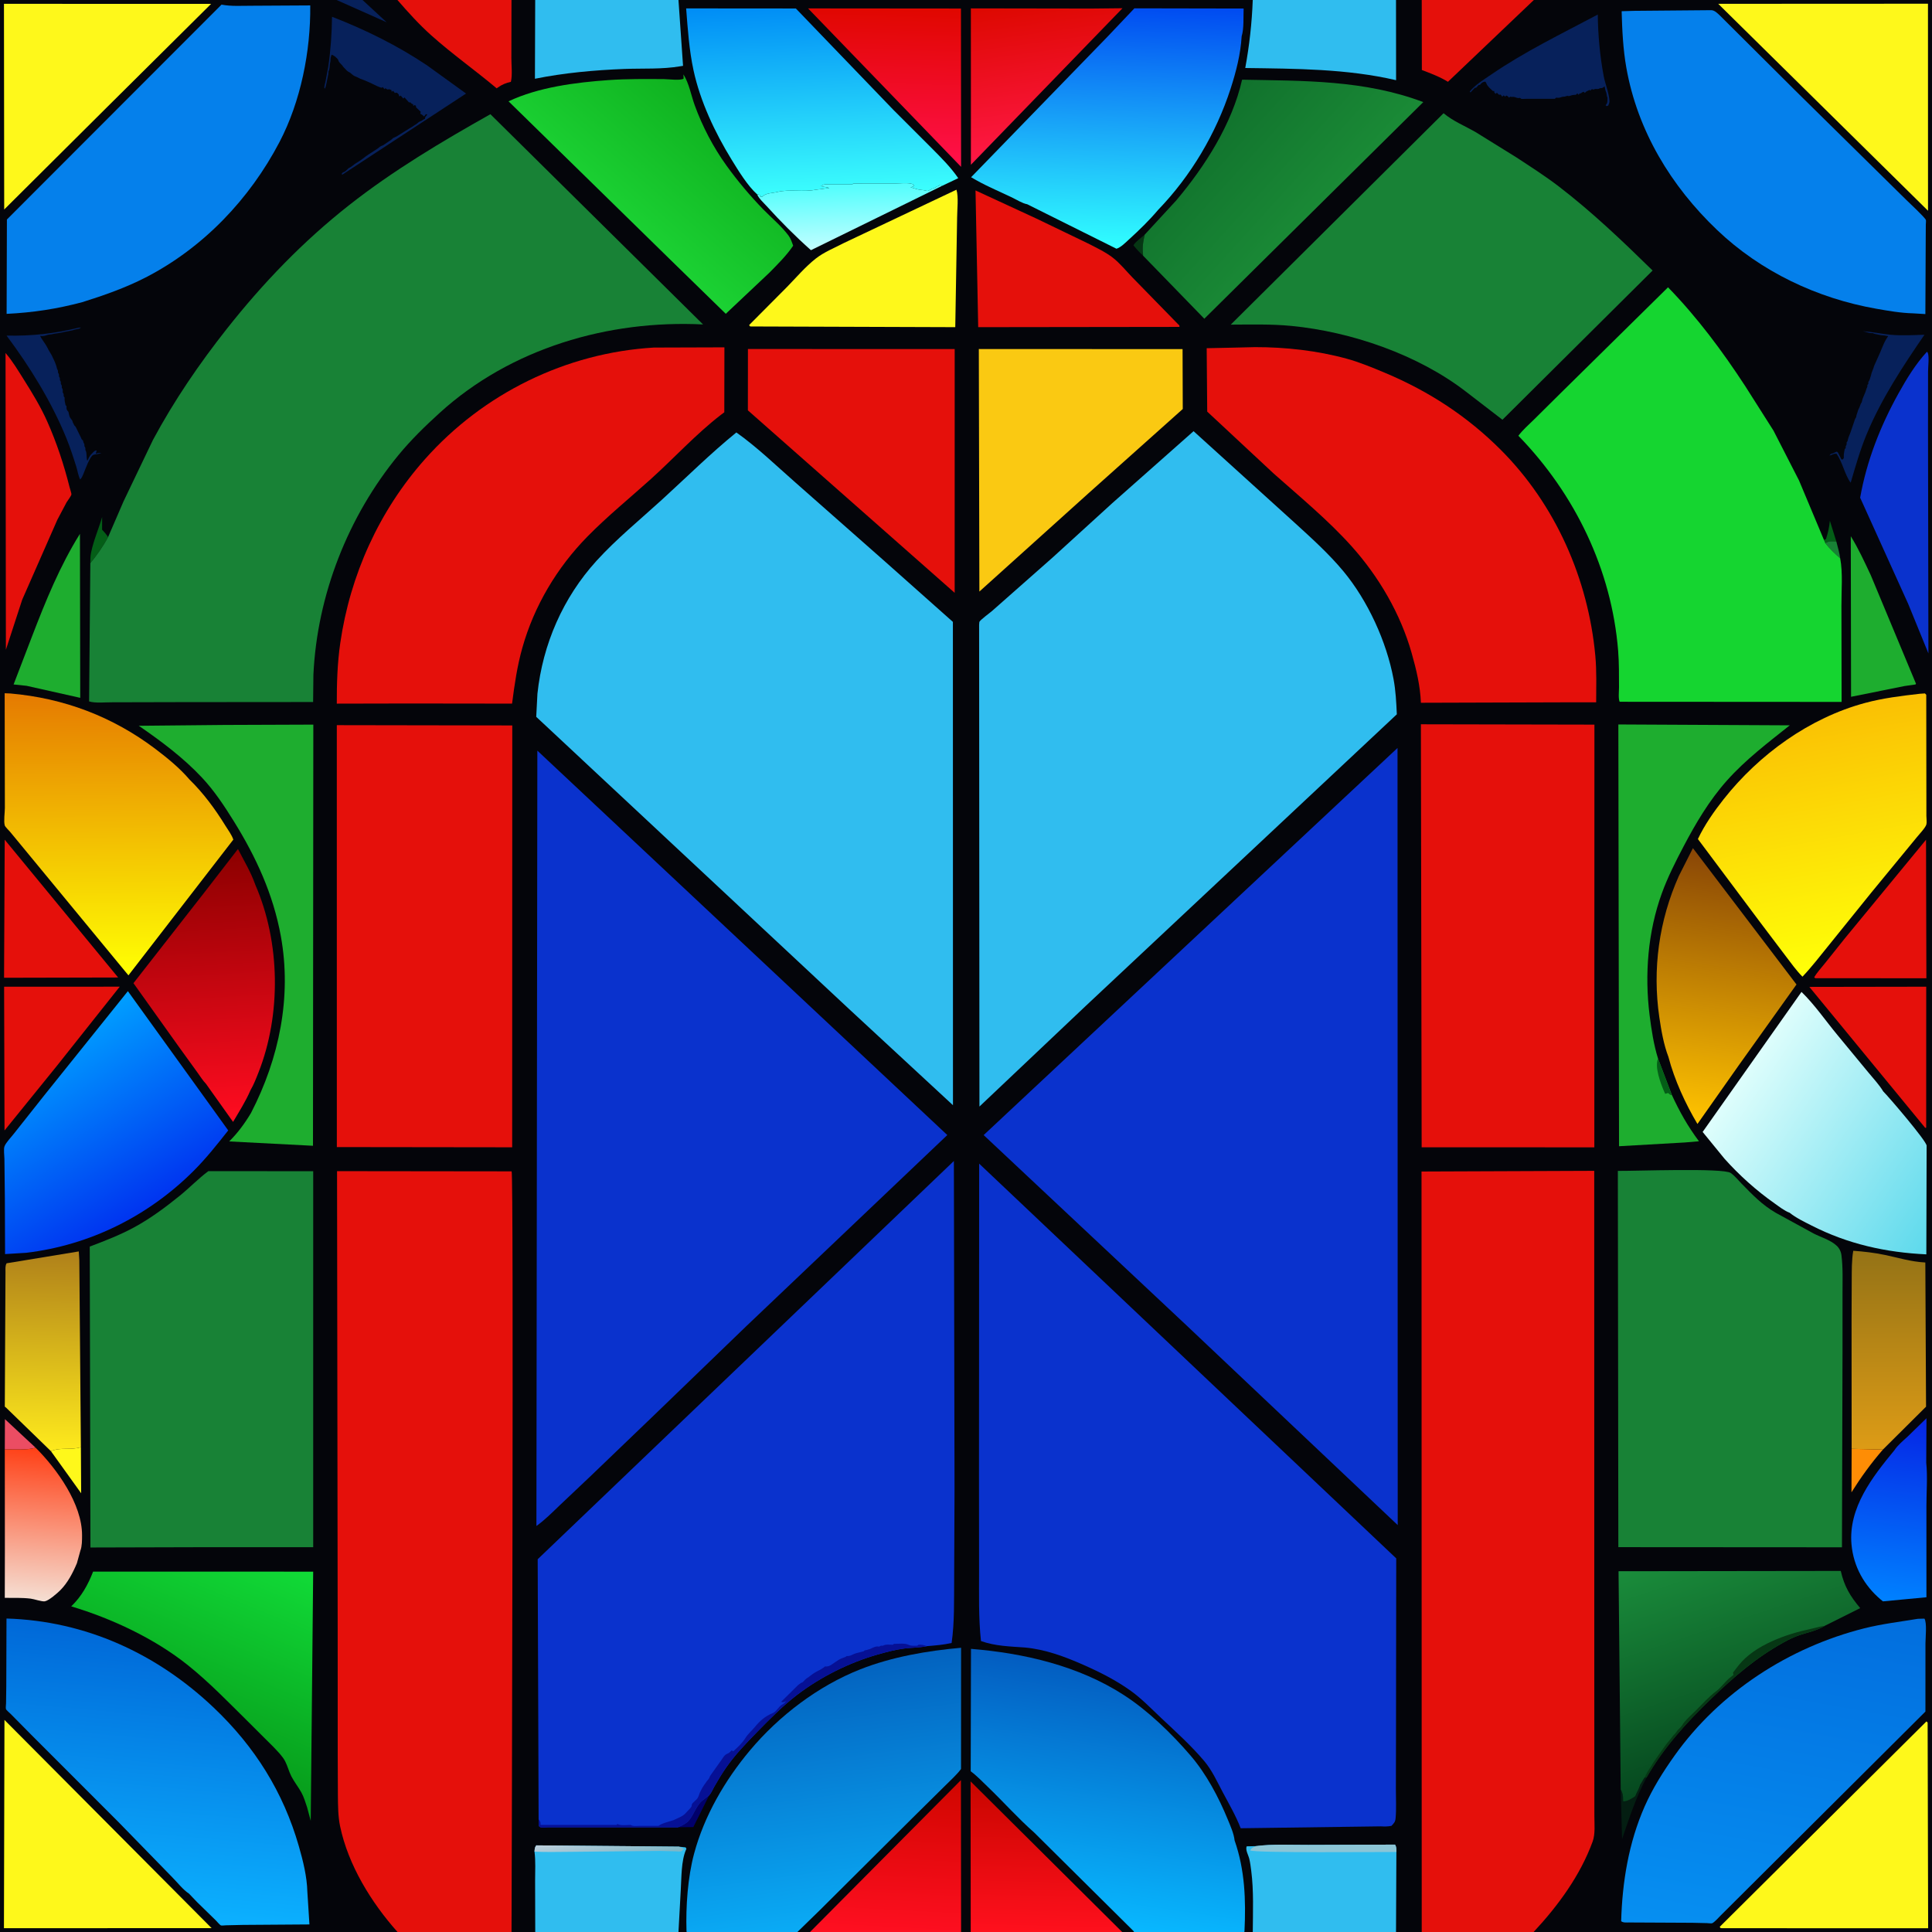 <svg version="1.1" xmlns="http://www.w3.org/2000/svg" style="display: block;" viewBox="0 0 2048 2048" width="1024" height="1024">
<defs>
	<linearGradient id="Gradient1" gradientUnits="userSpaceOnUse" x1="893.796" y1="198.592" x2="895.638" y2="260.947">
		<stop class="stop0" offset="0" stop-opacity="1" stop-color="rgb(85,254,253)"/>
		<stop class="stop1" offset="1" stop-opacity="1" stop-color="rgb(189,254,255)"/>
	</linearGradient>
	<linearGradient id="Gradient2" gradientUnits="userSpaceOnUse" x1="49.673" y1="1535.04" x2="36.535" y2="1695.5">
		<stop class="stop0" offset="0" stop-opacity="1" stop-color="rgb(255,63,21)"/>
		<stop class="stop1" offset="1" stop-opacity="1" stop-color="rgb(245,222,210)"/>
	</linearGradient>
	<linearGradient id="Gradient3" gradientUnits="userSpaceOnUse" x1="2021.42" y1="1502.51" x2="1996.75" y2="1696.22">
		<stop class="stop0" offset="0" stop-opacity="1" stop-color="rgb(6,37,229)"/>
		<stop class="stop1" offset="1" stop-opacity="1" stop-color="rgb(0,129,255)"/>
	</linearGradient>
	<linearGradient id="Gradient4" gradientUnits="userSpaceOnUse" x1="1109.42" y1="1895.03" x2="1105.48" y2="2048.9">
		<stop class="stop0" offset="0" stop-opacity="1" stop-color="rgb(202,6,0)"/>
		<stop class="stop1" offset="1" stop-opacity="1" stop-color="rgb(255,16,29)"/>
	</linearGradient>
	<linearGradient id="Gradient5" gradientUnits="userSpaceOnUse" x1="946.907" y1="1888.34" x2="938.283" y2="2051.1">
		<stop class="stop0" offset="0" stop-opacity="1" stop-color="rgb(209,6,0)"/>
		<stop class="stop1" offset="1" stop-opacity="1" stop-color="rgb(255,15,33)"/>
	</linearGradient>
	<linearGradient id="Gradient6" gradientUnits="userSpaceOnUse" x1="1096.13" y1="-0.158" x2="1117.98" y2="159.999">
		<stop class="stop0" offset="0" stop-opacity="1" stop-color="rgb(221,8,0)"/>
		<stop class="stop1" offset="1" stop-opacity="1" stop-color="rgb(255,24,69)"/>
	</linearGradient>
	<linearGradient id="Gradient7" gradientUnits="userSpaceOnUse" x1="940.874" y1="8.803" x2="936.228" y2="167.697">
		<stop class="stop0" offset="0" stop-opacity="1" stop-color="rgb(224,7,0)"/>
		<stop class="stop1" offset="1" stop-opacity="1" stop-color="rgb(255,16,72)"/>
	</linearGradient>
	<linearGradient id="Gradient8" gradientUnits="userSpaceOnUse" x1="648.856" y1="1972.16" x2="644.927" y2="1946.41">
		<stop class="stop0" offset="0" stop-opacity="1" stop-color="rgb(126,183,199)"/>
		<stop class="stop1" offset="1" stop-opacity="1" stop-color="rgb(186,206,219)"/>
	</linearGradient>
	<linearGradient id="Gradient9" gradientUnits="userSpaceOnUse" x1="2001.2" y1="1328.94" x2="2001.77" y2="1533.98">
		<stop class="stop0" offset="0" stop-opacity="1" stop-color="rgb(149,115,22)"/>
		<stop class="stop1" offset="1" stop-opacity="1" stop-color="rgb(220,155,22)"/>
	</linearGradient>
	<linearGradient id="Gradient10" gradientUnits="userSpaceOnUse" x1="48.057" y1="1325.2" x2="43.174" y2="1537.75">
		<stop class="stop0" offset="0" stop-opacity="1" stop-color="rgb(175,128,26)"/>
		<stop class="stop1" offset="1" stop-opacity="1" stop-color="rgb(254,234,28)"/>
	</linearGradient>
	<linearGradient id="Gradient11" gradientUnits="userSpaceOnUse" x1="1807.7" y1="1191.18" x2="1846.23" y2="906.947">
		<stop class="stop0" offset="0" stop-opacity="1" stop-color="rgb(255,195,0)"/>
		<stop class="stop1" offset="1" stop-opacity="1" stop-color="rgb(137,70,6)"/>
	</linearGradient>
	<linearGradient id="Gradient12" gradientUnits="userSpaceOnUse" x1="208.315" y1="903.574" x2="225.486" y2="1188.3">
		<stop class="stop0" offset="0" stop-opacity="1" stop-color="rgb(140,0,0)"/>
		<stop class="stop1" offset="1" stop-opacity="1" stop-color="rgb(255,12,32)"/>
	</linearGradient>
	<linearGradient id="Gradient13" gradientUnits="userSpaceOnUse" x1="183.776" y1="1854.25" x2="270.874" y2="1643.4">
		<stop class="stop0" offset="0" stop-opacity="1" stop-color="rgb(7,156,27)"/>
		<stop class="stop1" offset="1" stop-opacity="1" stop-color="rgb(17,218,55)"/>
	</linearGradient>
	<linearGradient id="Gradient14" gradientUnits="userSpaceOnUse" x1="1862.79" y1="1862.59" x2="1789.93" y2="1643.12">
		<stop class="stop0" offset="0" stop-opacity="1" stop-color="rgb(6,72,31)"/>
		<stop class="stop1" offset="1" stop-opacity="1" stop-color="rgb(26,140,59)"/>
	</linearGradient>
	<linearGradient id="Gradient15" gradientUnits="userSpaceOnUse" x1="754.46" y1="110.969" x2="652.695" y2="226.962">
		<stop class="stop0" offset="0" stop-opacity="1" stop-color="rgb(15,177,31)"/>
		<stop class="stop1" offset="1" stop-opacity="1" stop-color="rgb(27,209,51)"/>
	</linearGradient>
	<linearGradient id="Gradient16" gradientUnits="userSpaceOnUse" x1="1283.35" y1="124.157" x2="1396.74" y2="227.12">
		<stop class="stop0" offset="0" stop-opacity="1" stop-color="rgb(17,114,45)"/>
		<stop class="stop1" offset="1" stop-opacity="1" stop-color="rgb(26,138,54)"/>
	</linearGradient>
	<linearGradient id="Gradient17" gradientUnits="userSpaceOnUse" x1="863.592" y1="4.42" x2="872.037" y2="206.635">
		<stop class="stop0" offset="0" stop-opacity="1" stop-color="rgb(0,141,246)"/>
		<stop class="stop1" offset="1" stop-opacity="1" stop-color="rgb(60,255,253)"/>
	</linearGradient>
	<linearGradient id="Gradient18" gradientUnits="userSpaceOnUse" x1="140.289" y1="1290.5" x2="32.099" y2="1114.12">
		<stop class="stop0" offset="0" stop-opacity="1" stop-color="rgb(0,52,240)"/>
		<stop class="stop1" offset="1" stop-opacity="1" stop-color="rgb(0,159,255)"/>
	</linearGradient>
	<linearGradient id="Gradient19" gradientUnits="userSpaceOnUse" x1="2071.86" y1="1282.01" x2="1849.21" y2="1132.6">
		<stop class="stop0" offset="0" stop-opacity="1" stop-color="rgb(93,217,236)"/>
		<stop class="stop1" offset="1" stop-opacity="1" stop-color="rgb(223,254,252)"/>
	</linearGradient>
	<linearGradient id="Gradient20" gradientUnits="userSpaceOnUse" x1="1177.4" y1="3.68" x2="1167.54" y2="262.411">
		<stop class="stop0" offset="0" stop-opacity="1" stop-color="rgb(0,74,241)"/>
		<stop class="stop1" offset="1" stop-opacity="1" stop-color="rgb(49,255,255)"/>
	</linearGradient>
	<linearGradient id="Gradient21" gradientUnits="userSpaceOnUse" x1="124.173" y1="733.925" x2="126.863" y2="1032.08">
		<stop class="stop0" offset="0" stop-opacity="1" stop-color="rgb(229,122,1)"/>
		<stop class="stop1" offset="1" stop-opacity="1" stop-color="rgb(255,255,3)"/>
	</linearGradient>
	<linearGradient id="Gradient22" gradientUnits="userSpaceOnUse" x1="1910.41" y1="757.451" x2="1958.52" y2="1022.37">
		<stop class="stop0" offset="0" stop-opacity="1" stop-color="rgb(250,192,4)"/>
		<stop class="stop1" offset="1" stop-opacity="1" stop-color="rgb(255,255,8)"/>
	</linearGradient>
	<linearGradient id="Gradient23" gradientUnits="userSpaceOnUse" x1="855.633" y1="1767.64" x2="892.151" y2="2040.69">
		<stop class="stop0" offset="0" stop-opacity="1" stop-color="rgb(3,98,191)"/>
		<stop class="stop1" offset="1" stop-opacity="1" stop-color="rgb(10,171,245)"/>
	</linearGradient>
	<linearGradient id="Gradient24" gradientUnits="userSpaceOnUse" x1="1192.18" y1="1770" x2="1152.81" y2="2039.82">
		<stop class="stop0" offset="0" stop-opacity="1" stop-color="rgb(3,92,192)"/>
		<stop class="stop1" offset="1" stop-opacity="1" stop-color="rgb(8,184,255)"/>
	</linearGradient>
	<linearGradient id="Gradient25" gradientUnits="userSpaceOnUse" x1="179.987" y1="1730.35" x2="153.199" y2="2032.84">
		<stop class="stop0" offset="0" stop-opacity="1" stop-color="rgb(0,104,216)"/>
		<stop class="stop1" offset="1" stop-opacity="1" stop-color="rgb(12,177,255)"/>
	</linearGradient>
	<linearGradient id="Gradient26" gradientUnits="userSpaceOnUse" x1="1917.36" y1="1695.5" x2="1852.66" y2="2058.47">
		<stop class="stop0" offset="0" stop-opacity="1" stop-color="rgb(2,110,222)"/>
		<stop class="stop1" offset="1" stop-opacity="1" stop-color="rgb(6,143,241)"/>
	</linearGradient>
</defs>
<path transform="translate(0,0)" fill="rgb(4,5,10)" d="M 0 -0 L 356.826 0 L 384.288 0 L 421.307 0 L 542.203 0 L 567.334 0 L 719.202 0 L 1327.97 0 L 1479.82 0 L 1507.1 0 L 1625.93 0 L 2048 0 L 2048 2048 L 1625.69 2048 L 1507.09 2048 L 1479.83 2048 L 1327.99 2048 L 1319.04 2048 L 1241.16 2048 L 1201.97 2048 L 1189.54 2048 L 1029.01 2048 L 1018.78 2048 L 858.672 2048 L 845.281 2048 L 841.142 2048 L 727.906 2048 L 719.205 2048 L 567.382 2048 L 542.242 2048 L 421.398 2048 L -0 2048 L 0 -0 z"/>
<path transform="translate(0,0)" fill="rgb(6,55,20)" d="M 1211.7 271.024 C 1207.93 267.544 1204.74 264.058 1201.52 260.077 C 1203.14 256.663 1210.43 251.446 1213.46 248.723 C 1211.72 256.323 1210.78 261.732 1211.67 269.514 L 1211.7 271.024 z"/>
<path transform="translate(0,0)" fill="rgb(4,94,23)" d="M 1933.46 572.316 L 1935.59 571.5 C 1937.69 564.844 1939.1 559.013 1939.74 552.014 L 1946.58 573.99 C 1941.67 573.78 1939.29 573.192 1934.92 575.699 L 1933.46 572.316 z"/>
<path transform="translate(0,0)" fill="rgb(24,130,54)" d="M 1934.92 575.699 C 1939.29 573.192 1941.67 573.78 1946.58 573.99 C 1948.01 579.929 1949.95 585.819 1950.68 591.89 C 1945.07 586.743 1939.51 581.801 1934.92 575.699 z"/>
<path transform="translate(0,0)" fill="rgb(1,0,108)" d="M 718.629 1937 C 722.533 1935.36 726.734 1933.54 729.697 1930.41 C 735.74 1924.01 737.884 1913.52 745.135 1908.28 L 751.742 1903.12 L 734.959 1936.8 L 718.629 1937 z"/>
<path transform="translate(0,0)" fill="rgb(4,94,23)" d="M 95.749 597.006 C 95.719 593.122 95.772 589.456 96.562 585.64 C 99.276 572.527 104.561 560.804 108.274 548.062 L 108.228 561.5 C 110.658 563.993 112.665 566.431 114.571 569.346 C 109.347 579.106 102.794 588.458 95.749 597.006 z"/>
<path transform="translate(0,0)" fill="rgb(7,33,91)" d="M 356.826 0 L 384.288 0 L 409.866 23.608 L 356.826 0 z"/>
<path transform="translate(0,0)" fill="rgb(4,30,18)" d="M 1718.02 1896.83 C 1720.16 1900.75 1720.57 1903.45 1720.53 1907.92 L 1720.5 1909.33 L 1721.58 1909.53 C 1724.8 1909.62 1730.99 1906.04 1733.51 1904 C 1734.77 1900.51 1736.73 1897.4 1738.01 1894.01 C 1738.5 1892.69 1738.29 1892.28 1739.2 1891.07 C 1740.54 1889.27 1741.31 1887.24 1742.59 1885.38 L 1743.48 1884.14 L 1745.34 1884.34 C 1734 1905.68 1727.21 1926.83 1719.46 1949.54 L 1718.02 1896.83 z"/>
<path transform="translate(0,0)" fill="rgb(235,77,99)" d="M 5.079 1536.43 L 5.219 1504.34 L 37.806 1534.68 C 27.976 1537.42 15.385 1536.27 5.079 1536.43 z"/>
<path transform="translate(0,0)" fill="rgb(254,141,5)" d="M 1962.82 1535.83 L 1995.98 1536.59 C 1983.39 1551.12 1972.9 1565.63 1962.65 1581.9 L 1962.82 1535.83 z"/>
<path transform="translate(0,0)" fill="rgb(254,248,27)" d="M 53.978 1538.29 C 64.232 1533.89 75.376 1537.45 85.742 1534.04 L 86.039 1582.94 L 53.978 1538.29 z"/>
<path transform="translate(0,0)" fill="rgb(7,33,91)" d="M 83.275 347.392 L 85.75 347.14 C 84.006 349.14 80.835 348.727 78.404 349.641 C 77.078 350.139 77.862 349.949 76.282 350.266 L 70 351.5 L 67.5 352 C 65.522 352.68 64.368 352.516 62.5 353 C 60.555 353.504 58.244 353.467 56.5 354 C 54.366 354.652 52.404 354.419 50.5 355 C 48.329 355.663 46.37 356.414 44 356.245 L 42.5 356 C 43.319 357.799 44.328 359.399 45.49 361 C 47.363 363.582 49.35 366.68 50.774 369.534 L 51.49 371 L 54.742 376.471 L 55.49 378 C 57.16 381.306 59.032 385.448 59.995 389.005 L 60.49 391 C 61.582 393.104 61.49 392.677 61.49 395 C 62.751 396.892 62.49 396.874 62.49 399 C 63.751 400.892 63.49 400.874 63.49 403 C 64.751 404.892 64.49 404.874 64.49 407 C 65.751 408.892 65.49 408.874 65.49 411 C 66.855 413.048 66.49 413.618 66.49 416 C 67.751 417.892 67.49 417.874 67.49 420 L 68.49 421.5 C 68.455 422.98 68.417 424.322 68.712 425.784 L 69.49 429.5 L 70.49 430.5 C 70.425 432.043 70.306 433.654 71.245 435 C 72.713 437.104 72.373 435.687 72.789 437.753 C 73.125 439.42 73.569 441.533 74.49 443 C 75.442 444.516 76.396 445.007 76.946 446.828 L 77.245 448 L 77.995 449.25 L 78.49 450.5 C 79.149 451.552 79.94 451.779 80.527 453.097 L 85.995 464.25 C 86.688 465.834 86.134 465.191 87.273 466.331 L 87.995 467.005 L 88.49 469 C 89.561 471.119 89.49 470.661 89.49 473 C 90.751 474.892 90.49 474.874 90.49 477 C 92.406 479.873 91.265 484.801 92.49 488.5 C 93.412 486.984 93.09 487.628 93.751 486.143 C 94.804 483.778 95.919 482.305 97.75 480.505 C 99.309 478.973 100.184 477.5 102.49 477.5 L 101.5 481 C 103.808 480.011 105.182 480.178 107.617 480.25 C 106.244 480.692 104.92 481.119 103.483 481.307 C 101.952 481.508 100.576 481.603 99.101 482.125 C 95.199 483.509 90.228 498.141 88.315 502.621 C 87.333 504.803 86.691 506.573 85 508.317 C 82.957 504.326 82.281 499.216 80.919 494.873 C 77.671 484.513 74.341 474.248 70.237 464.189 C 54.638 425.957 31.7 388.803 6.958 355.741 C 33.671 356.282 57.317 353.744 83.275 347.392 z"/>
<path transform="translate(0,0)" fill="rgb(7,33,91)" d="M 1974.54 351.149 C 1984.5 351.636 1994.33 353.962 2004.27 354.865 C 2016.22 355.95 2028.04 355.205 2040.01 354.839 C 2017.09 388.295 1994.4 422.546 1978.79 460.174 C 1971.97 476.595 1967.13 493.554 1962.13 510.575 L 1961.63 511.644 C 1955.36 502.585 1953.25 490.346 1946.93 481.079 C 1943.88 480.446 1942.26 482.293 1939.25 482.927 C 1940.3 481.633 1939.72 482.28 1941.01 481.005 C 1942.75 480.709 1942.12 480.959 1943.44 480.296 L 1947 478.755 C 1948.57 479.7 1948.5 479.884 1949.25 481.505 L 1952 487 L 1953.51 487 L 1954.5 485.51 L 1954.51 482 C 1954.8 480.012 1954.99 477.957 1955.51 476 L 1956.5 475 L 1956.51 473 C 1957.76 471.122 1957.5 471.113 1957.51 469 C 1958.63 467.324 1958.45 467.968 1958.79 466.284 C 1959.38 463.326 1960.6 461.313 1961.54 458.505 L 1966.51 444 C 1967.77 441.732 1967.35 443.376 1967.76 441.346 C 1968.15 439.372 1967.81 440.561 1968.5 438.474 L 1969.01 437.005 C 1969.42 435.592 1969.56 434.866 1970.26 433.471 L 1971.01 432.005 L 1972.51 428 C 1973.73 425.81 1973.38 427.324 1973.79 425.284 C 1974.67 420.835 1977.21 417.18 1978.29 412.908 L 1978.51 412 C 1979.57 409.9 1979.5 410.32 1979.51 408 L 1980.5 407 L 1980.51 405 C 1981.88 402.939 1982.4 401.201 1983.04 398.812 L 1984.01 395.25 L 1986.01 390.005 C 1986.4 388.65 1986.54 387.918 1987.2 386.596 L 1989.51 381.5 L 1993.51 372.5 L 1994.51 370 C 1996.18 366.414 1997.34 362.731 1999.54 359.422 L 2001.51 356.25 L 1999.5 356 C 1997.1 355.362 1994.67 355.615 1992.5 355 C 1990.69 354.488 1989.21 354.445 1987.5 354 C 1984.28 353.166 1987.01 353.284 1984.72 353.148 C 1983.23 353.06 1981.92 353.203 1980.5 352.667 C 1978.55 351.937 1976.57 351.578 1974.54 351.149 z"/>
<path transform="translate(0,0)" fill="rgb(30,173,47)" d="M 1961.92 568.47 C 1969.97 581.349 1976.54 595.818 1983.02 609.556 L 2031.04 724.792 L 2030.49 725.565 L 2018.86 727.242 L 1962.2 738.633 L 1961.92 568.47 z"/>
<path transform="translate(0,0)" fill="rgb(229,16,11)" d="M 1507.1 0 L 1625.93 0 L 1534.88 86.719 C 1526.66 81.56 1516.27 77.648 1507.22 74.209 L 1507.1 0 z"/>
<path transform="translate(0,0)" fill="rgb(7,33,91)" d="M 351.949 17.778 C 386.874 31.237 421.569 48.398 452.657 69.256 L 494.053 99.165 L 363 185.049 L 362 184.5 L 363.505 182.75 C 366.034 182.137 367.667 180.088 369.475 178.333 C 370.89 177.64 372.042 177.002 373.282 176.01 C 374.778 174.814 376.139 173.711 377.787 172.719 L 379 172 L 380.5 171 C 381.985 170.046 383.327 169.204 384.703 168.078 C 388.785 164.738 393.582 161.907 398 159 L 401 157 C 402.377 155.93 402.749 155.347 404.44 154.641 C 406.37 153.835 405.713 154.238 407.5 153.047 L 412 150 C 413.384 149.091 414.671 148.342 415.849 147.172 C 416.828 146.2 416.356 146.472 418 145.755 C 419.898 144.928 421.268 144.235 423 143 L 431 138 C 433.105 136.505 435.373 135.444 437.516 134.016 L 439 133 L 442 131 C 443.407 129.901 443.779 129.32 445.518 128.594 C 447.296 127.852 446.607 128.305 447.953 127.344 L 448.75 126.75 L 450.5 126 C 450.515 123.681 451.563 123.232 453 121.5 L 451.5 121 L 449.5 123.49 C 448.572 122.473 447.866 121.882 446.661 121.157 L 445.51 120.5 L 446 118.5 L 441.005 113.75 C 440.998 111.911 441.295 112.795 439.75 111.25 C 438.551 112.143 439.166 111.995 438.005 111.995 L 438 110.5 C 436.324 109.941 436.75 110.313 435.656 109.219 L 435 108.5 L 433.5 108.49 L 428.75 103.25 L 427.5 104.49 L 424.75 101.25 C 423.551 102.143 424.166 101.995 423.005 101.995 C 422.997 99.745 422.275 99.775 420.75 98.25 L 418.5 98.49 L 416.75 96.25 C 415.551 97.143 416.166 96.995 415.005 96.995 L 415 95.5 L 412.25 94.495 L 411.25 94.995 L 410 94.49 L 408.51 93.5 L 407.5 94.49 L 405.75 92.25 L 404.75 92.995 C 402.893 92.995 396.591 89.801 394.471 88.743 L 393.005 87.995 L 386.005 84.995 L 382 83.49 L 379.005 81.995 C 376.626 81.092 375.266 80.567 373.195 78.821 L 371.005 76.995 C 369.481 76.126 368.77 75.904 367.439 74.565 L 366.689 73.804 L 364.005 70.995 C 362.585 68.625 360.275 67.157 359.005 64.995 L 358.51 63.5 C 357.289 61.303 353.901 58.614 351.5 58 L 351 59.5 C 349.979 62.155 350.693 64.052 350 66.5 C 349.305 68.955 349.631 71.272 349 73.5 C 347.965 77.155 348.37 73.436 348.109 76.828 C 347.96 78.768 348.108 78.085 347.766 79.797 L 346 88.5 C 345.634 90.43 345.148 92.141 344.5 94 C 344.274 93.667 343.881 93.398 343.821 93 C 343.624 91.684 344.65 88.354 344.949 86.919 L 347.927 71 C 350.532 53.335 351.751 35.618 351.949 17.778 z"/>
<path transform="translate(0,0)" fill="rgb(30,173,47)" d="M 84.729 565.91 L 85.053 739.738 L 28.22 726.996 L 14.408 725.548 L 33.978 674.541 C 48.306 637.242 63.473 599.892 84.729 565.91 z"/>
<path transform="translate(0,0)" fill="url(#Gradient1)" d="M 802.676 206.082 C 804.075 205.883 803.205 205.895 805.25 206.505 L 806 208.5 L 807.949 208.599 C 811.951 204.392 818.699 204.837 823.997 203.513 C 836.625 200.359 851.381 203.723 864.114 201.236 C 866.1 200.848 868.018 200.816 869.998 200.51 C 873.056 200.036 875.856 199.658 878.951 199.509 C 877.902 198.644 876.068 198.448 874.75 198.25 C 872.513 197.915 872.396 198.18 870.25 197.005 L 871.5 196.51 C 873.99 194.855 877.208 195.51 880.318 195.51 L 903.5 195.51 L 904.5 194.51 L 949.106 194.492 C 954.13 194.494 961.506 193.564 966.34 194.826 C 968.239 195.322 967.906 195.368 968.895 196.864 C 967.312 198.065 967.921 197.879 966.23 198.283 L 965.159 198.493 C 968.6 199.411 972.449 200.938 975.976 201.273 C 977.819 201.448 979.459 201.56 981.254 202.034 C 983.169 202.541 983.289 202.618 985 201.755 L 988.25 200.005 C 990.002 199.648 990.389 199.574 992 198.5 L 993 197.755 L 995 197 C 997.329 195.573 995.076 196.205 997.75 195.75 L 998.131 197.282 L 859.64 265.206 C 843.311 250.737 827.351 234.669 812.699 218.495 C 809.853 215.354 804.01 210.024 802.676 206.082 z"/>
<path transform="translate(0,0)" fill="rgb(229,16,11)" d="M 421.307 0 L 542.203 0 L 542.08 61.5 C 542.06 69.067 543.309 79.508 541.569 86.746 C 536.171 88.038 532.303 89.493 527.753 92.742 L 526.508 93.644 C 503.733 74.487 479.068 57.12 456.964 37.3 C 444.199 25.856 432.529 12.941 421.307 0 z"/>
<path transform="translate(0,0)" fill="rgb(7,33,91)" d="M 1693.73 15.416 C 1693.92 36.949 1695.99 59.319 1699.95 80.5 C 1701.55 89.04 1705.6 98.45 1706.11 106.957 C 1706.22 108.802 1705.45 110.35 1704.75 111.995 L 1703 112.49 L 1702 111.5 C 1704.54 108.955 1703.86 107.012 1704 103.5 C 1703 101.493 1703.31 100.285 1702.75 98.25 C 1702.47 97.246 1701.94 96.318 1701.73 95.297 L 1701 91.5 C 1698.8 93.251 1698.77 93.49 1696 93.49 C 1693.47 95.179 1692.77 93.811 1690.25 94.495 L 1689.25 94.995 L 1687.5 94.49 L 1685.75 95.995 L 1684.75 95.25 L 1683.75 95.995 C 1681.7 96.817 1681.67 96.829 1680 98.49 L 1678.75 97.25 L 1677 98 L 1675.75 98.995 L 1674.5 99 L 1673.5 100.49 L 1672 99 L 1670.5 100.49 C 1668.45 100.572 1667.09 100.627 1665.12 101.282 L 1663.75 101.75 C 1658.87 102.09 1665.31 100.601 1660.11 101.982 L 1658.25 102.495 L 1656.75 102.495 C 1654.13 103.048 1653.54 103.972 1650.5 103.62 L 1649.5 103.49 L 1648.25 104.75 L 1618.25 104.75 L 1613.94 104.875 C 1612.5 105.035 1612.4 104.57 1611.25 103.75 C 1609.66 104.068 1609.08 104.066 1607.49 103.535 C 1605.64 102.913 1606.5 103.045 1604.76 102.757 L 1603.9 102.645 L 1602.76 102.795 L 1601 102.5 L 1599.5 103.49 C 1598.78 102.059 1598.12 102.009 1596.75 101.25 L 1595.5 102.49 L 1594 101 L 1592.5 102.49 L 1590.75 100.25 L 1589 100.49 L 1586.75 98.25 L 1585.5 99.49 L 1584.01 97.995 L 1584 96.5 L 1582.5 96.49 C 1580.27 94.359 1577.4 92.059 1576.02 89.295 C 1574.53 86.309 1576.74 89.851 1574.51 86.5 C 1571.13 87.062 1571.1 87.432 1568.75 89.995 L 1567.5 90 L 1564.75 92.995 L 1563.5 93 L 1558.75 97.988 L 1557.98 97 C 1564.07 89.684 1573.05 84.285 1580.85 78.946 C 1616.5 54.555 1655.64 35.64 1693.73 15.416 z"/>
<path transform="translate(0,0)" fill="rgb(229,16,11)" d="M 2041.67 890.175 L 2042.04 1037 L 1924.23 1036.93 L 1923.14 1036 C 1926.04 1030.89 1930.67 1025.98 1934.34 1021.34 L 1956.04 994.192 L 2041.67 890.175 z"/>
<path transform="translate(0,0)" fill="rgb(229,16,11)" d="M 4.994 890.116 L 125.235 1036.2 L 4.303 1036.47 L 4.994 890.116 z"/>
<path transform="translate(0,0)" fill="rgb(229,16,11)" d="M 1917.99 1046.15 L 2041.88 1045.95 L 2041.84 1195.42 L 2040.8 1195.58 L 1917.99 1046.15 z"/>
<path transform="translate(0,0)" fill="rgb(229,16,11)" d="M 4.362 1045.97 L 126.932 1045.92 L 60.244 1129.92 L 4.797 1198.36 L 4.362 1045.97 z"/>
<path transform="translate(0,0)" fill="url(#Gradient2)" d="M 37.806 1534.68 C 60.391 1557.14 87.089 1594.35 86.987 1627.49 C 86.972 1632.35 87.026 1639.18 85.209 1643.73 L 81.53 1657.04 C 77.266 1667.21 71.823 1677.79 63.959 1685.67 C 60.822 1688.81 51.697 1696.79 47.513 1697.46 C 44.334 1697.97 36.234 1695.07 32.455 1694.61 C 23.501 1693.52 14.093 1693.87 5.071 1693.8 L 5.164 1642.37 L 5.079 1536.43 C 15.385 1536.27 27.976 1537.42 37.806 1534.68 z"/>
<path transform="translate(0,0)" fill="url(#Gradient3)" d="M 2008.07 1537.42 C 2011.74 1531.78 2017.27 1527.42 2022.17 1522.84 L 2042.15 1503.39 L 2041.88 1550.57 C 2043.43 1565.17 2042.08 1581.51 2042.08 1596.32 L 2042.09 1693.15 L 1996.03 1697.5 L 1993.77 1695.69 C 1976.08 1680.78 1964.78 1660.49 1962.67 1637.21 C 1959.16 1598.33 1984.89 1565.5 2008.07 1537.42 z"/>
<path transform="translate(0,0)" fill="rgb(229,16,11)" d="M 5.869 374.167 C 13.357 382.876 19.259 392.868 25.369 402.561 C 34.452 416.971 43.159 431.266 50.097 446.862 C 60.107 469.362 67.76 492.542 73.743 516.408 C 74.038 517.585 75.952 523.32 75.688 524.225 C 75.035 526.461 71.913 530.224 70.642 532.369 L 60.821 550.904 L 23.519 635.747 L 6.246 688.779 L 5.869 374.167 z"/>
<path transform="translate(0,0)" fill="rgb(48,189,239)" d="M 567.334 0 L 719.202 0 L 724.061 69.79 L 721.333 70.224 C 701.964 73.588 681.443 72.335 661.811 73.096 C 630.163 74.323 598.124 77.22 567.045 83.486 L 567.334 0 z"/>
<path transform="translate(0,0)" fill="rgb(48,189,239)" d="M 1327.97 0 L 1479.82 0 L 1479.91 85.012 C 1427.87 72.856 1373.2 72.837 1320.02 72.09 C 1324.44 47.768 1327.04 24.727 1327.97 0 z"/>
<path transform="translate(0,0)" fill="rgb(10,50,205)" d="M 2042.67 372.851 C 2042.99 373.301 2043.45 373.677 2043.63 374.201 C 2045.13 378.755 2043.82 388.887 2043.82 394.019 L 2043.77 454.084 L 2044.2 692.634 L 2022.8 640.215 L 1971.84 527.568 C 1978.7 488.638 1993.37 451.375 2012.53 416.95 C 2021.19 401.394 2030.56 385.979 2042.67 372.851 z"/>
<path transform="translate(0,0)" fill="url(#Gradient4)" d="M 1029.01 2048 L 1028.87 1888.34 L 1189.54 2048 L 1029.01 2048 z"/>
<path transform="translate(0,0)" fill="url(#Gradient5)" d="M 858.672 2048 L 1018.63 1886.99 L 1018.78 2048 L 858.672 2048 z"/>
<path transform="translate(0,0)" fill="url(#Gradient6)" d="M 1156.32 9.076 L 1189.91 8.726 L 1029.18 174.672 L 1029.21 103.525 L 1029.15 8.875 L 1156.32 9.076 z"/>
<path transform="translate(0,0)" fill="url(#Gradient7)" d="M 856.589 8.908 L 1018.66 9.048 L 1018.79 176.875 L 856.589 8.908 z"/>
<path transform="translate(0,0)" fill="rgb(48,189,239)" d="M 1331.28 1956.97 C 1349.35 1954.6 1368.54 1955.78 1386.79 1955.68 L 1478.76 1955.37 C 1480.49 1957.84 1480.07 1960.22 1480.22 1963.19 L 1479.83 2048 L 1327.99 2048 C 1328.13 2026.61 1329.09 2004.43 1326.37 1983.2 C 1325.83 1978.99 1325.29 1974.63 1324.31 1970.5 C 1323.37 1966.52 1320 1961.07 1321.5 1957.18 L 1331.28 1956.97 z"/>
<path transform="translate(0,0)" fill="rgb(140,197,214)" d="M 1331.28 1956.97 C 1349.35 1954.6 1368.54 1955.78 1386.79 1955.68 L 1478.76 1955.37 C 1480.49 1957.84 1480.07 1960.22 1480.22 1963.19 C 1463.54 1963.11 1329.85 1964.37 1325.29 1961.5 C 1326.8 1958.64 1328.43 1958.38 1331.28 1956.97 z"/>
<path transform="translate(0,0)" fill="rgb(48,189,239)" d="M 566.576 1962.8 C 566.876 1959.88 566.669 1958.51 568.5 1956.16 L 719.714 1957.53 L 726.843 1958.31 L 727.64 1959.83 L 727.18 1960.84 C 722.043 1972.65 722.445 1990.39 721.654 2003.15 L 719.205 2048 L 567.382 2048 L 567.236 1993.67 C 567.203 1983.54 567.93 1972.78 566.576 1962.8 z"/>
<path transform="translate(0,0)" fill="url(#Gradient8)" d="M 566.576 1962.8 C 566.876 1959.88 566.669 1958.51 568.5 1956.16 L 719.714 1957.53 L 725.5 1960 L 724.005 1961.01 C 723.321 1961.49 722.79 1962.24 722 1962.51 C 720.757 1962.94 717.296 1962.5 715.896 1962.5 L 699 1962.08 L 604.136 1963.03 C 591.687 1963.03 578.993 1963.52 566.576 1962.8 z"/>
<path transform="translate(0,0)" fill="url(#Gradient9)" d="M 1962.82 1535.83 L 1962.74 1397.96 L 1962.91 1356.72 C 1962.99 1346.55 1962.8 1335.93 1964.53 1325.88 C 1975.81 1326.66 1986.81 1327.94 1997.88 1330.25 C 2012.67 1333.33 2025.54 1337.46 2040.93 1338.3 L 2041.69 1491.14 L 1995.98 1536.59 L 1962.82 1535.83 z"/>
<path transform="translate(0,0)" fill="url(#Gradient10)" d="M 5.811 1348.31 C 5.852 1345.1 5.354 1341.93 7 1339.14 L 83.506 1326.56 L 84.081 1335.87 L 85.742 1534.04 C 75.376 1537.45 64.232 1533.89 53.978 1538.29 L 6.466 1492.19 L 5.084 1491.08 L 5.811 1348.31 z"/>
<path transform="translate(0,0)" fill="rgb(229,16,11)" d="M 1034.09 201.873 L 1098.84 231.788 L 1153.15 257.958 C 1161.99 262.52 1171.91 267.129 1179.77 273.268 C 1187.16 279.039 1193.73 287.18 1200.29 293.98 L 1248.89 343.749 C 1250.51 345.288 1250.05 344.338 1250.3 346.534 L 1036.93 346.809 L 1034.09 201.873 z"/>
<path transform="translate(0,0)" fill="rgb(254,248,27)" d="M 1013.88 201.086 C 1016.28 208.731 1014.59 222.481 1014.59 230.84 L 1012.62 346.802 L 795.871 346.067 L 794.726 345.775 L 794.183 344.5 L 834.542 303.918 C 844.238 293.929 853.795 282.724 864.724 274.103 C 873.357 267.292 884.845 262.656 894.589 257.574 L 1013.88 201.086 z"/>
<path transform="translate(0,0)" fill="url(#Gradient11)" d="M 1768.58 1120.3 C 1763.53 1107.1 1761.02 1092.42 1758.98 1078.5 C 1751.45 1027.29 1758.61 975.689 1779.71 928.441 L 1794.57 899.064 L 1904.35 1043.6 L 1843.11 1129.34 L 1799.37 1191.46 C 1786.47 1169.79 1775 1144.75 1768.58 1120.3 z"/>
<path transform="translate(0,0)" fill="url(#Gradient12)" d="M 217.387 945.071 L 252.256 899.977 C 258.688 912.573 266.024 924.552 270.682 937.992 C 297.12 998.667 298.29 1075.32 273.995 1136.91 C 271.501 1143.23 268.958 1149.86 265.501 1155.72 C 260.569 1167.33 253.43 1178.38 247.072 1189.27 L 218.343 1148.89 C 214.973 1145.5 212.085 1140.66 209.226 1136.79 L 189.435 1109.41 L 141.479 1042.2 L 217.387 945.071 z"/>
<path transform="translate(0,0)" fill="rgb(254,248,27)" d="M 4.203 4.049 L 223.77 4.122 L 114.69 112.393 L 4.45 222.081 L 4.203 4.049 z"/>
<path transform="translate(0,0)" fill="rgb(254,248,27)" d="M 1821.4 4.048 L 2043.73 3.937 L 2043.78 223.411 L 1821.4 4.048 z"/>
<path transform="translate(0,0)" fill="rgb(254,248,27)" d="M 4.729 1823.18 L 224.314 2043.89 L 4.186 2043.97 L 4.729 1823.18 z"/>
<path transform="translate(0,0)" fill="rgb(254,248,27)" d="M 2042.11 1824.77 L 2043.37 1826 L 2043.91 2044.04 L 1824.88 2043.96 L 1823.73 2043.73 L 1823 2042.5 L 2042.11 1824.77 z"/>
<path transform="translate(0,0)" fill="url(#Gradient13)" d="M 98.688 1665.99 L 331.99 1666.01 L 329.381 1930.15 L 325.518 1915.75 C 323.744 1910.49 322.132 1904.91 319.431 1900.03 C 316.177 1894.16 311.922 1888.95 308.832 1882.94 C 306.19 1877.8 304.915 1872.11 302.254 1867 C 299.38 1861.48 294.174 1856.42 289.944 1851.92 L 264.469 1826.52 C 243.283 1805.63 222.275 1783.65 199.023 1765.05 C 163.873 1736.93 118.49 1715.72 75.502 1702.81 C 86.323 1692.48 93.343 1679.79 98.688 1665.99 z"/>
<path transform="translate(0,0)" fill="rgb(30,173,47)" d="M 1785.94 1211.07 L 1716.24 1215.05 L 1715.52 767.957 L 1897.23 768.874 C 1873.96 787.409 1850.47 805.138 1830.58 827.461 C 1811.88 848.45 1797.53 872.711 1784.51 897.504 C 1776.11 913.501 1767.82 929.867 1761.64 946.874 C 1746.8 987.747 1743.26 1033.01 1748.62 1075.94 C 1750.54 1091.3 1752.98 1107.34 1757.59 1122.15 L 1772.09 1160.38 C 1780.52 1178.62 1788.96 1193.7 1800.98 1209.8 L 1785.94 1211.07 z"/>
<path transform="translate(0,0)" fill="rgb(4,94,23)" d="M 1757.59 1122.15 L 1772.09 1160.38 L 1770.89 1160.81 L 1768.23 1158.64 L 1765.14 1159.5 L 1763.53 1155.86 C 1760.01 1147.37 1753.86 1131 1757.59 1122.15 z"/>
<path transform="translate(0,0)" fill="rgb(30,173,47)" d="M 237.77 768.475 L 332.139 768.124 L 331.772 1214.57 L 242.964 1209.96 C 252.174 1200.79 259.436 1190.89 266.104 1179.74 C 295.939 1121.95 309.447 1056.85 297.689 992.291 C 289.616 947.965 271.501 908.603 247.848 870.526 C 237.734 854.244 227.247 838.339 214.106 824.299 C 194.408 803.255 170.821 785.652 147.144 769.364 L 237.77 768.475 z"/>
<path transform="translate(0,0)" fill="url(#Gradient14)" d="M 1718.02 1896.83 L 1715.72 1665.57 L 1951.29 1665.26 C 1955.01 1681.58 1961.28 1692.08 1971.91 1704.67 L 1934.27 1723.47 L 1933.37 1724 C 1925.21 1728.69 1916.64 1730.29 1907.87 1733.19 C 1901.77 1735.21 1896 1738.06 1890.39 1741.17 C 1861.42 1757.23 1837.94 1777.56 1814.22 1800.4 C 1787.8 1825.85 1763.68 1852.3 1745.34 1884.34 L 1743.48 1884.14 L 1742.59 1885.38 C 1741.31 1887.24 1740.54 1889.27 1739.2 1891.07 C 1738.29 1892.28 1738.5 1892.69 1738.01 1894.01 C 1736.73 1897.4 1734.77 1900.51 1733.51 1904 C 1730.99 1906.04 1724.8 1909.62 1721.58 1909.53 L 1720.5 1909.33 L 1720.53 1907.92 C 1720.57 1903.45 1720.16 1900.75 1718.02 1896.83 z"/>
<path transform="translate(0,0)" fill="rgb(6,55,20)" d="M 1743.48 1884.14 C 1745.02 1880.96 1746.42 1877.87 1748.51 1875 C 1750.63 1872.09 1752.08 1868.9 1754.26 1865.99 L 1759.5 1858.51 L 1766.5 1848.72 L 1772.01 1842.01 C 1773.42 1839.5 1775.69 1838.24 1777.01 1836.01 C 1778.7 1833.13 1781.38 1831.63 1783.01 1829.01 C 1786.67 1823.09 1792.93 1817.94 1797.96 1812.92 C 1804.93 1805.97 1811.71 1798.36 1819.5 1792.51 C 1824.68 1788.63 1828.58 1782.62 1833.69 1778.54 L 1837.5 1775.51 L 1837.05 1773.01 L 1843.01 1765.33 C 1859.93 1743.84 1893.76 1732.09 1919.6 1726.68 C 1924.56 1725.64 1929.21 1724.07 1934.27 1723.47 L 1933.37 1724 C 1925.21 1728.69 1916.64 1730.29 1907.87 1733.19 C 1901.77 1735.21 1896 1738.06 1890.39 1741.17 C 1861.42 1757.23 1837.94 1777.56 1814.22 1800.4 C 1787.8 1825.85 1763.68 1852.3 1745.34 1884.34 L 1743.48 1884.14 z"/>
<path transform="translate(0,0)" fill="url(#Gradient15)" d="M 724.433 78.812 C 730.533 88.462 732.539 100.882 736.437 111.606 C 744.621 134.122 756.104 156.076 770.095 175.509 C 781.688 191.612 795.208 207.712 809.067 221.938 C 817.858 230.961 828.144 239.434 835.727 249.506 C 838.166 252.746 839.447 256.675 840.783 260.462 C 833.701 270.978 824.192 280.308 815.305 289.329 L 769.36 332.649 L 711.61 276.299 L 539.091 107.421 C 570.61 92.384 610.554 87.343 645.012 84.904 C 664.486 83.526 684.217 83.726 703.732 83.849 C 708.383 83.878 721.687 85.642 724.673 83.299 L 724.433 78.812 z"/>
<path transform="translate(0,0)" fill="rgb(250,201,18)" d="M 1037.59 369.977 L 1253.57 370.076 L 1253.78 433.561 L 1153.41 523.277 L 1038.18 627.082 L 1037.59 369.977 z"/>
<path transform="translate(0,0)" fill="url(#Gradient16)" d="M 1213.46 248.723 L 1246.72 212.622 C 1277.28 176.463 1306.14 131.298 1316.66 84.457 C 1382.31 85.762 1446.28 84.629 1508.74 108.24 L 1276.63 337.869 L 1211.7 271.024 L 1211.67 269.514 C 1210.78 261.732 1211.72 256.323 1213.46 248.723 z"/>
<path transform="translate(0,0)" fill="url(#Gradient17)" d="M 802.676 206.082 C 792.366 196.829 782.716 180.937 775.502 169.199 C 757.9 140.558 742.281 107.519 735.155 74.491 C 730.501 52.916 729.067 30.855 727.34 8.904 L 843.643 8.996 L 874.359 40.945 L 947.096 116.538 L 987.732 157.142 C 997.633 167.13 1007.81 177.223 1015.78 188.859 L 998.131 197.282 L 997.75 195.75 C 995.076 196.205 997.329 195.573 995 197 L 993 197.755 L 992 198.5 C 990.389 199.574 990.002 199.648 988.25 200.005 L 985 201.755 C 983.289 202.618 983.169 202.541 981.254 202.034 C 979.459 201.56 977.819 201.448 975.976 201.273 C 972.449 200.938 968.6 199.411 965.159 198.493 L 966.23 198.283 C 967.921 197.879 967.312 198.065 968.895 196.864 C 967.906 195.368 968.239 195.322 966.34 194.826 C 961.506 193.564 954.13 194.494 949.106 194.492 L 904.5 194.51 L 903.5 195.51 L 880.318 195.51 C 877.208 195.51 873.99 194.855 871.5 196.51 L 870.25 197.005 C 872.396 198.18 872.513 197.915 874.75 198.25 C 876.068 198.448 877.902 198.644 878.951 199.509 C 875.856 199.658 873.056 200.036 869.998 200.51 C 868.018 200.816 866.1 200.848 864.114 201.236 C 851.381 203.723 836.625 200.359 823.997 203.513 C 818.699 204.837 811.951 204.392 807.949 208.599 L 806 208.5 L 805.25 206.505 C 803.205 205.895 804.075 205.883 802.676 206.082 z"/>
<path transform="translate(0,0)" fill="rgb(229,16,11)" d="M 792.834 369.954 L 1012.01 370.028 L 1012 628.436 L 792.781 434.986 L 792.834 369.954 z"/>
<path transform="translate(0,0)" fill="url(#Gradient18)" d="M 5.158 1270.42 L 4.684 1228.33 C 4.646 1224.91 3.628 1218.03 4.835 1215.01 C 6.441 1210.99 11.884 1205.46 14.64 1201.86 L 46.899 1161.14 L 135.557 1050.66 L 225.418 1175.34 L 241.924 1198.29 C 230.249 1213.08 218.543 1227.9 205.188 1241.23 C 157.208 1289.13 95.379 1319.91 27.947 1328 L 5.373 1329.39 L 5.158 1270.42 z"/>
<path transform="translate(0,0)" fill="url(#Gradient19)" d="M 1897.04 1285.53 C 1891.78 1283.7 1885.71 1278.88 1881.03 1275.59 C 1861.93 1262.16 1843.47 1245.62 1827.94 1228.17 L 1804.87 1199.9 L 1909.66 1051.46 C 1923.6 1064.98 1935.27 1082.11 1947.71 1097.09 L 1980.21 1136.45 C 1985.59 1143.05 1991.93 1149.67 1996.31 1156.94 C 2001.98 1162.51 2042.22 1209.51 2042.3 1214.47 L 2041.99 1329.67 C 1999.08 1327.67 1958.8 1318.74 1920.34 1299.11 C 1912.6 1295.16 1903.82 1291 1897.04 1285.53 z"/>
<path transform="translate(0,0)" fill="url(#Gradient20)" d="M 1174.12 38.784 L 1202.52 8.82 L 1318.3 9.04 C 1317.92 17.796 1318.79 30.305 1316.21 38.425 C 1315.11 57.276 1310.3 76.094 1304.49 93.995 C 1289.1 141.483 1262.45 186.444 1227.71 222.419 C 1218.32 233.545 1207.74 243.831 1196.97 253.62 C 1193.36 256.905 1188.12 262.349 1183.49 263.657 L 1088.86 216.493 C 1083.75 215.615 1077.24 211.448 1072.47 209.183 C 1058.11 202.372 1043 196.089 1029.41 187.856 L 1174.12 38.784 z"/>
<path transform="translate(0,0)" fill="url(#Gradient21)" d="M 5.155 856.51 L 4.941 734.868 L 11 735.116 C 67.605 740.041 119.476 759.629 164.848 793.985 C 177.482 803.551 190.485 814.174 200.819 826.269 C 215.673 840.77 228.04 857.611 238.931 875.234 C 241.739 879.778 245.678 884.98 247.337 890.022 L 136.145 1033.91 L 33 908.805 L 10.76 881.847 C 9.519 880.344 5.468 876.506 5.036 874.993 C 3.781 870.598 5.124 861.397 5.155 856.51 z"/>
<path transform="translate(0,0)" fill="url(#Gradient22)" d="M 2035.11 735.416 L 2040.5 735.052 L 2041.91 736.5 L 2042.04 843.659 L 2042.05 864.916 C 2042.05 867.408 2042.64 871.533 2042.06 873.867 C 2041.18 877.39 2034.38 884.364 2031.99 887.421 L 1984.13 945.611 L 1938.07 1002.69 C 1929.14 1013.72 1920.47 1025.01 1910.69 1035.32 C 1904.1 1028.75 1898.56 1020.84 1892.91 1013.46 L 1866.44 978.457 L 1799.85 889.417 C 1806.83 874.563 1816.89 860.195 1827.04 847.331 C 1864.69 799.589 1918.21 760.921 1977.24 745.088 C 1996.27 739.984 2015.58 737.642 2035.11 735.416 z"/>
<path transform="translate(0,0)" fill="url(#Gradient23)" d="M 727.721 2047.12 C 726.893 2021.17 729.017 1990.16 735.74 1965.06 C 746.496 1924.91 768.393 1887.22 794.936 1855.55 C 825.745 1818.79 867.441 1787.05 912.072 1769.5 C 945.636 1756.3 983.002 1749.87 1018.8 1746.7 L 1018.73 1875.21 C 1013.95 1881.61 1007.33 1887.43 1001.68 1893.11 L 966.923 1927.47 L 869.057 2024.85 L 845.281 2048 L 841.142 2048 L 727.906 2048 L 727.721 2047.12 z"/>
<path transform="translate(0,0)" fill="url(#Gradient24)" d="M 1096.19 1942.47 C 1079.11 1927.46 1063.75 1910.09 1047.31 1894.33 C 1041.42 1888.68 1035.56 1882.46 1028.99 1877.62 L 1029.29 1747.85 C 1085.54 1752.44 1143.25 1765.79 1191.27 1796.78 C 1217.01 1813.4 1242.07 1837.7 1262.01 1860.94 C 1278.85 1880.57 1291.8 1905.09 1301.59 1928.94 C 1304.29 1935.53 1308.01 1943.86 1308.72 1950.91 C 1319.7 1982.27 1320.76 2014.18 1319.21 2047.03 L 1319.04 2048 L 1241.16 2048 L 1201.97 2048 L 1201.93 2047.35 L 1096.19 1942.47 z"/>
<path transform="translate(0,0)" fill="url(#Gradient25)" d="M 200.287 2007.28 C 194.252 2003.46 187.869 1995.26 182.712 1990.1 L 125.323 1931.18 L 32.982 1838.79 L 11.45 1816.97 C 10.558 1816.06 6.674 1812.79 6.327 1811.72 C 5.891 1810.39 6.395 1807.17 6.416 1805.65 L 6.657 1787.31 L 6.882 1715.7 C 90.81 1718.15 166.556 1753.09 226.826 1810.43 C 270.076 1851.57 300.294 1899.54 316.815 1957.14 C 321.236 1972.56 325.418 1989.27 325.801 2005.33 L 328.012 2039.98 L 257.338 2040.48 L 239.395 2040.89 C 238.467 2040.91 235.021 2041.35 234.249 2041.03 C 232.857 2040.45 229.941 2036.83 228.767 2035.68 L 208.945 2016.34 L 200.287 2007.28 z"/>
<path transform="translate(0,0)" fill="url(#Gradient26)" d="M 2033 1716 L 2040 1715.81 C 2042.81 1720.17 2041.08 1736.24 2041.07 1741.92 L 2041.03 1814.32 L 1824.06 2030.42 C 1822.1 2032.37 1817.24 2037.91 1814.86 2038.74 C 1814 2039.05 1810.48 2038.61 1809.41 2038.58 L 1794.13 2038.23 L 1727.62 2037.9 C 1724.59 2037.84 1720.86 2038.45 1718.5 2036.56 C 1719.67 1994.92 1726.46 1953.42 1743.33 1915.06 C 1751.74 1895.94 1762.99 1878.05 1775.09 1861.05 C 1823.01 1793.71 1896.36 1746.25 1976.1 1726.12 C 1995.01 1721.35 2013.84 1719.21 2033 1716 z"/>
<path transform="translate(0,0)" fill="rgb(5,128,235)" d="M 234.835 4.899 C 245.08 6.906 256.458 6.056 266.882 6.098 L 328.87 5.747 C 329.397 54.134 318.828 107.431 296.324 150.48 C 264.673 211.028 215.391 262.76 154.328 294.145 C 132.99 305.112 110.097 313.14 87.239 320.3 C 60.348 327.479 34.783 331.363 7.014 332.706 L 7.323 232.674 L 234.835 4.899 z"/>
<path transform="translate(0,0)" fill="rgb(5,128,235)" d="M 1732.12 11.5 L 1813.9 10.793 C 1817.55 10.823 1820.4 13.912 1822.98 16.252 L 1905.44 98.33 L 2020.54 211.717 C 2023.69 214.895 2040.52 230.395 2041.51 233.176 C 2041.82 234.055 2041.45 237.165 2041.44 238.127 L 2041.34 254.111 L 2040.97 332.934 L 2028.01 332.147 C 2014.98 331.84 2001.73 329.514 1988.91 327.262 C 1926.24 316.253 1866.48 287.91 1820.27 243.868 C 1771.4 197.305 1735.88 138.808 1724 71.843 C 1720.49 52.087 1719.56 31.916 1719.01 11.89 L 1732.12 11.5 z"/>
<path transform="translate(0,0)" fill="rgb(24,130,54)" d="M 1530.24 120.015 C 1540.34 128.47 1552.55 133.368 1563.93 139.854 L 1607.48 166.867 C 1622.57 176.783 1637.95 186.586 1652.28 197.572 C 1687.51 224.559 1720.19 255.743 1751.83 286.769 L 1592.66 444.943 L 1554.11 415.276 C 1503.23 375.948 1432.4 351.588 1368.74 345.468 C 1347.55 343.43 1325.94 344.055 1304.66 344.114 L 1530.24 120.015 z"/>
<path transform="translate(0,0)" fill="rgb(229,16,11)" d="M 1506.2 767.77 L 1690.16 768.13 L 1690.06 1216.22 L 1507.01 1216.19 L 1506.2 767.77 z"/>
<path transform="translate(0,0)" fill="rgb(229,16,11)" d="M 693.016 368.428 L 767.917 368.191 L 767.785 437.042 L 764.111 439.805 C 737.646 460.227 714.668 485.537 689.828 507.912 C 667.467 528.054 643.722 547.356 622.654 568.823 C 590.422 601.669 566.263 642.213 553.723 686.649 C 548.203 706.209 545.406 725.75 542.809 745.863 L 433.5 745.727 L 357.017 745.884 C 356.981 724.32 357.593 703.198 360.674 681.826 C 371.097 609.537 401.917 541.421 450.381 486.85 C 512.305 417.121 599.865 373.976 693.016 368.428 z"/>
<path transform="translate(0,0)" fill="rgb(229,16,11)" d="M 357.036 768.696 L 543.039 769.003 L 542.933 1216.18 L 357.068 1215.95 L 357.036 768.696 z"/>
<path transform="translate(0,0)" fill="rgb(229,16,11)" d="M 1305.19 368.563 L 1330.36 367.972 C 1362.66 367.922 1396.27 371.652 1427.49 380.213 C 1441.32 384.006 1455.27 389.801 1468.48 395.355 C 1514.69 414.785 1555.38 441.297 1590.89 476.848 C 1648.92 534.953 1683.57 613.697 1691.11 695.13 C 1692.62 711.421 1692.03 728.128 1692 744.485 L 1666.86 744.478 L 1506.22 744.965 C 1505.47 726.726 1501.36 709.793 1496.42 692.324 C 1484.62 650.659 1461.73 611.436 1432.92 579.263 C 1407.95 551.386 1378.22 526.883 1350.24 502.052 L 1279.7 436.312 L 1279.14 369.114 L 1305.19 368.563 z"/>
<path transform="translate(0,0)" fill="rgb(24,130,54)" d="M 220.821 1241.47 L 332.011 1241.52 L 332 1640.1 L 205.5 1640.12 L 95.874 1640.41 L 95.135 1321.41 C 110.871 1315.49 127.241 1309.14 142 1301.14 C 159.164 1291.84 175.536 1279.72 190.672 1267.43 C 200.976 1259.06 210.195 1249.44 220.821 1241.47 z"/>
<path transform="translate(0,0)" fill="rgb(24,130,54)" d="M 1714.99 1241.2 C 1732.36 1241.42 1826.64 1237.85 1834.59 1243.38 C 1838.77 1246.29 1842.68 1251.16 1846.26 1254.81 C 1857.93 1266.7 1867.84 1277.15 1882.39 1285.62 L 1922.39 1307.5 C 1930.14 1311.49 1940.25 1314.38 1946.71 1320.29 C 1949.8 1323.11 1951.51 1326.59 1952.02 1330.69 C 1953.72 1344.21 1953.12 1358.15 1953.14 1371.74 L 1953.15 1432.42 L 1952.55 1640.2 L 1715.51 1640.05 L 1714.99 1241.2 z"/>
<path transform="translate(0,0)" fill="rgb(21,213,48)" d="M 1950.68 591.89 C 1953.62 607.442 1951.91 626.131 1951.99 642.034 L 1952.17 744.051 L 1716.89 743.911 C 1715.32 740.404 1716.23 732.693 1716.22 728.628 C 1716.18 715.749 1716.33 702.783 1715.31 689.937 C 1708.42 603.776 1669.46 523.558 1609.55 461.933 C 1614.2 455.682 1620.45 450.292 1626 444.824 L 1655.42 415.682 L 1768.18 304.56 C 1799.13 336.343 1825.82 372.237 1850.03 409.321 L 1879.99 456.5 L 1907.05 509.344 L 1933.46 572.316 L 1934.92 575.699 C 1939.51 581.801 1945.07 586.743 1950.68 591.89 z"/>
<path transform="translate(0,0)" fill="rgb(229,16,11)" d="M 1507.09 2048 L 1506.87 1241.85 L 1689.96 1241.14 L 1690.02 1756.8 L 1690.07 1880.73 L 1690.11 1925.08 C 1690.1 1933.58 1691.21 1944.04 1688.3 1952.03 C 1675.14 1988.16 1651.71 2020.04 1625.69 2048 L 1507.09 2048 z"/>
<path transform="translate(0,0)" fill="rgb(229,16,11)" d="M 421.398 2048 C 393.526 2016.73 369.13 1977.13 360.493 1935.81 C 358.296 1925.3 358.308 1913.94 358.176 1903.24 L 357.994 1859.45 L 357.96 1728.89 L 357.287 1241.46 L 542.35 1241.68 C 544.682 1245.72 542.484 1978.11 542.242 2048 L 421.398 2048 z"/>
<path transform="translate(0,0)" fill="rgb(24,130,54)" d="M 114.571 569.346 L 131.015 531.322 L 162.189 466.253 C 184.598 424.559 211.026 385.844 240.313 348.744 C 278.855 299.923 321.128 255.972 370.125 217.422 C 416.835 180.672 468.153 150.161 519.842 121.064 L 745.277 343.931 C 644.851 338.947 541.512 369.148 466.197 437.55 C 450.768 451.563 435.71 466.222 422.451 482.337 C 368.896 547.423 336.19 630.842 332.225 715.144 L 331.913 744.171 L 192.507 744.281 L 119 744.457 C 111.987 744.379 101.042 745.598 94.446 743.524 L 95.749 597.006 C 102.794 588.458 109.347 579.106 114.571 569.346 z"/>
<path transform="translate(0,0)" fill="rgb(48,189,239)" d="M 1265.23 457.069 L 1372.29 554.064 C 1390.17 570.375 1408.59 586.927 1424.08 605.591 C 1449.87 636.646 1469.76 679.972 1477.19 719.73 C 1479.52 732.21 1480.11 744.542 1480.7 757.197 L 1150.81 1066.44 L 1038.25 1172.99 L 1037.9 662.267 C 1037.92 661.903 1038.12 659.358 1038.15 659.285 C 1039.09 657.06 1049.27 649.73 1051.64 647.636 L 1115.9 590.919 L 1179.08 533.343 L 1265.23 457.069 z"/>
<path transform="translate(0,0)" fill="rgb(10,50,205)" d="M 569.617 795.709 L 1004.19 1203.2 L 790.97 1405.93 L 691.821 1501.61 L 626.507 1564.3 L 593.371 1595.65 C 585.383 1603.28 577.622 1611.17 568.622 1617.62 L 569.617 795.709 z"/>
<path transform="translate(0,0)" fill="rgb(48,189,239)" d="M 780.569 458.422 C 802.789 474.13 822.912 493.745 843.366 511.65 L 937.974 595.097 L 1010.11 659.232 L 1010.19 1171.57 L 899.934 1069.5 L 568.419 759.87 L 569.705 735.38 C 575.259 682.946 596.818 633.539 632.312 594.5 C 653.378 571.331 678.413 550.93 701.563 529.804 C 727.714 505.94 753.101 480.755 780.569 458.422 z"/>
<path transform="translate(0,0)" fill="rgb(10,50,205)" d="M 570.951 1928.55 L 569.975 1652.85 L 1011.15 1230.7 L 1011.84 1578.3 L 1011.44 1674.96 C 1011.24 1697.07 1011.9 1719.69 1008.76 1741.62 C 1000.13 1743.6 991.366 1744.28 982.563 1744.99 L 981.594 1745.19 C 973.989 1746.66 966.245 1746.52 958.582 1747.48 C 948.957 1748.69 939.26 1751.31 929.943 1753.97 C 900.114 1762.48 870.054 1777.54 845.317 1796.33 C 830.166 1807.84 815.822 1822.41 802.508 1836.02 C 790.712 1848.08 778.904 1860.36 769.298 1874.28 C 764.893 1880.66 760.946 1887.35 757.084 1894.07 C 755.593 1896.66 753.705 1901.06 751.742 1903.12 L 745.135 1908.28 C 737.884 1913.52 735.74 1924.01 729.697 1930.41 C 726.734 1933.54 722.533 1935.36 718.629 1937 L 605.112 1937.01 L 581.147 1937 C 578.888 1937 574.97 1937.58 573 1937 C 572.34 1936.81 571.879 1936.2 571.319 1935.81 L 570.951 1928.55 z"/>
<path transform="translate(0,0)" fill="rgb(6,16,149)" d="M 570.951 1928.55 C 572.839 1931.19 573.079 1931.3 573 1934.5 L 643.5 1934.51 L 653.5 1934.51 L 654.5 1933.51 C 657.573 1935.54 664.668 1934.51 668.5 1934.51 C 671.095 1936.22 674.915 1935.5 678.008 1935.5 L 698 1935.51 C 702.046 1932.17 711.487 1930.8 716.502 1928.3 C 720.677 1926.22 724.476 1924.99 727.528 1921.24 C 729.001 1919.44 732.063 1916.9 733.005 1915.01 C 733.385 1914.24 733.118 1913.26 733.51 1912.5 C 734.64 1910.32 738.044 1908.36 739.51 1906 C 740.828 1903.88 741.117 1901.72 742.195 1899.57 L 743.005 1898 C 744.074 1895.87 745.095 1893.94 746.51 1892 L 748.005 1890.01 C 749.135 1887.66 751.129 1886.59 752.067 1884.26 C 752.868 1882.26 752.056 1883.62 753.448 1881.53 L 764.51 1866 C 766.482 1863.26 767.684 1860.38 771.005 1859.01 C 773.297 1858.06 773.751 1857.34 775.5 1855.51 L 777.367 1856.42 C 782.128 1851.98 786.708 1847.86 790.203 1842.31 C 793.051 1837.79 796.781 1834.81 800.096 1830.78 C 805.533 1824.18 810.965 1819.29 819.005 1816.01 C 823.376 1814.22 825.164 1809.1 829.005 1807.01 C 831.131 1805.84 831.812 1805.09 833.505 1803.25 C 831.088 1804.12 830.49 1804.94 828.005 1804.01 L 845.722 1786.51 L 847 1785.51 L 849.005 1784.01 C 851.184 1782.99 849.89 1784.18 851.433 1782.64 C 852.894 1781.18 854.015 1779.74 855.815 1778.66 C 857.868 1777.43 859.506 1775.81 861.5 1774.48 L 863 1773.51 C 866.339 1771.28 870.371 1769.87 873.437 1767.42 L 874.5 1766.51 C 877.573 1766.65 878.91 1766.28 881.469 1764.57 L 886 1761.51 C 887.932 1760.2 889.818 1758.87 892.005 1758.01 L 896 1756.51 L 897.5 1755.51 C 901.908 1755.72 903.558 1753.57 907.5 1752.51 L 914.44 1750.7 L 915.5 1750.51 L 916.5 1749.51 L 919.005 1749 L 920.5 1748.51 L 922.25 1748.01 C 925.502 1746.61 928.384 1744.65 932 1745.51 C 933.892 1744.25 933.874 1744.51 936 1744.51 C 938.554 1742.81 943.348 1743.51 946.5 1743.51 L 947.5 1742.59 C 951.947 1742.57 959.006 1741.62 963 1743.51 C 966.12 1744.99 969.115 1744.59 972.5 1744.51 L 973.5 1743.51 C 977.073 1743.34 979.234 1743.71 982.563 1744.99 L 981.594 1745.19 C 973.989 1746.66 966.245 1746.52 958.582 1747.48 C 948.957 1748.69 939.26 1751.31 929.943 1753.97 C 900.114 1762.48 870.054 1777.54 845.317 1796.33 C 830.166 1807.84 815.822 1822.41 802.508 1836.02 C 790.712 1848.08 778.904 1860.36 769.298 1874.28 C 764.893 1880.66 760.946 1887.35 757.084 1894.07 C 755.593 1896.66 753.705 1901.06 751.742 1903.12 L 745.135 1908.28 C 737.884 1913.52 735.74 1924.01 729.697 1930.41 C 726.734 1933.54 722.533 1935.36 718.629 1937 L 605.112 1937.01 L 581.147 1937 C 578.888 1937 574.97 1937.58 573 1937 C 572.34 1936.81 571.879 1936.2 571.319 1935.81 L 570.951 1928.55 z"/>
<path transform="translate(0,0)" fill="rgb(10,50,205)" d="M 1086.23 1746.41 C 1070.32 1745.27 1055.04 1744.96 1039.88 1739.58 C 1037.2 1714.99 1037.89 1690.16 1037.85 1665.46 L 1037.76 1564.5 L 1037.95 1233.5 L 1480.06 1651.95 L 1479.82 1838.75 L 1479.69 1896.36 C 1479.66 1906.56 1480.31 1917.37 1479.38 1927.5 C 1479 1931.55 1477.59 1932.66 1474.96 1935.5 C 1471.06 1936.26 1467.6 1936.25 1463.64 1936.01 L 1315.18 1938.02 C 1309.97 1924.62 1302.92 1912.53 1296.18 1899.88 C 1290.05 1888.37 1284.85 1876.61 1276.35 1866.56 C 1262.53 1850.23 1246.1 1835.45 1230.54 1820.81 C 1220.4 1811.27 1210.33 1800.77 1199.04 1792.62 C 1183.22 1781.21 1166 1772.54 1148.19 1764.69 C 1128.36 1755.95 1107.93 1748.36 1086.23 1746.41 z"/>
<path transform="translate(0,0)" fill="rgb(10,50,205)" d="M 1481.43 792.884 L 1481.64 1616.67 L 1257.87 1405.08 L 1042.71 1203.24 L 1481.43 792.884 z"/>
</svg>